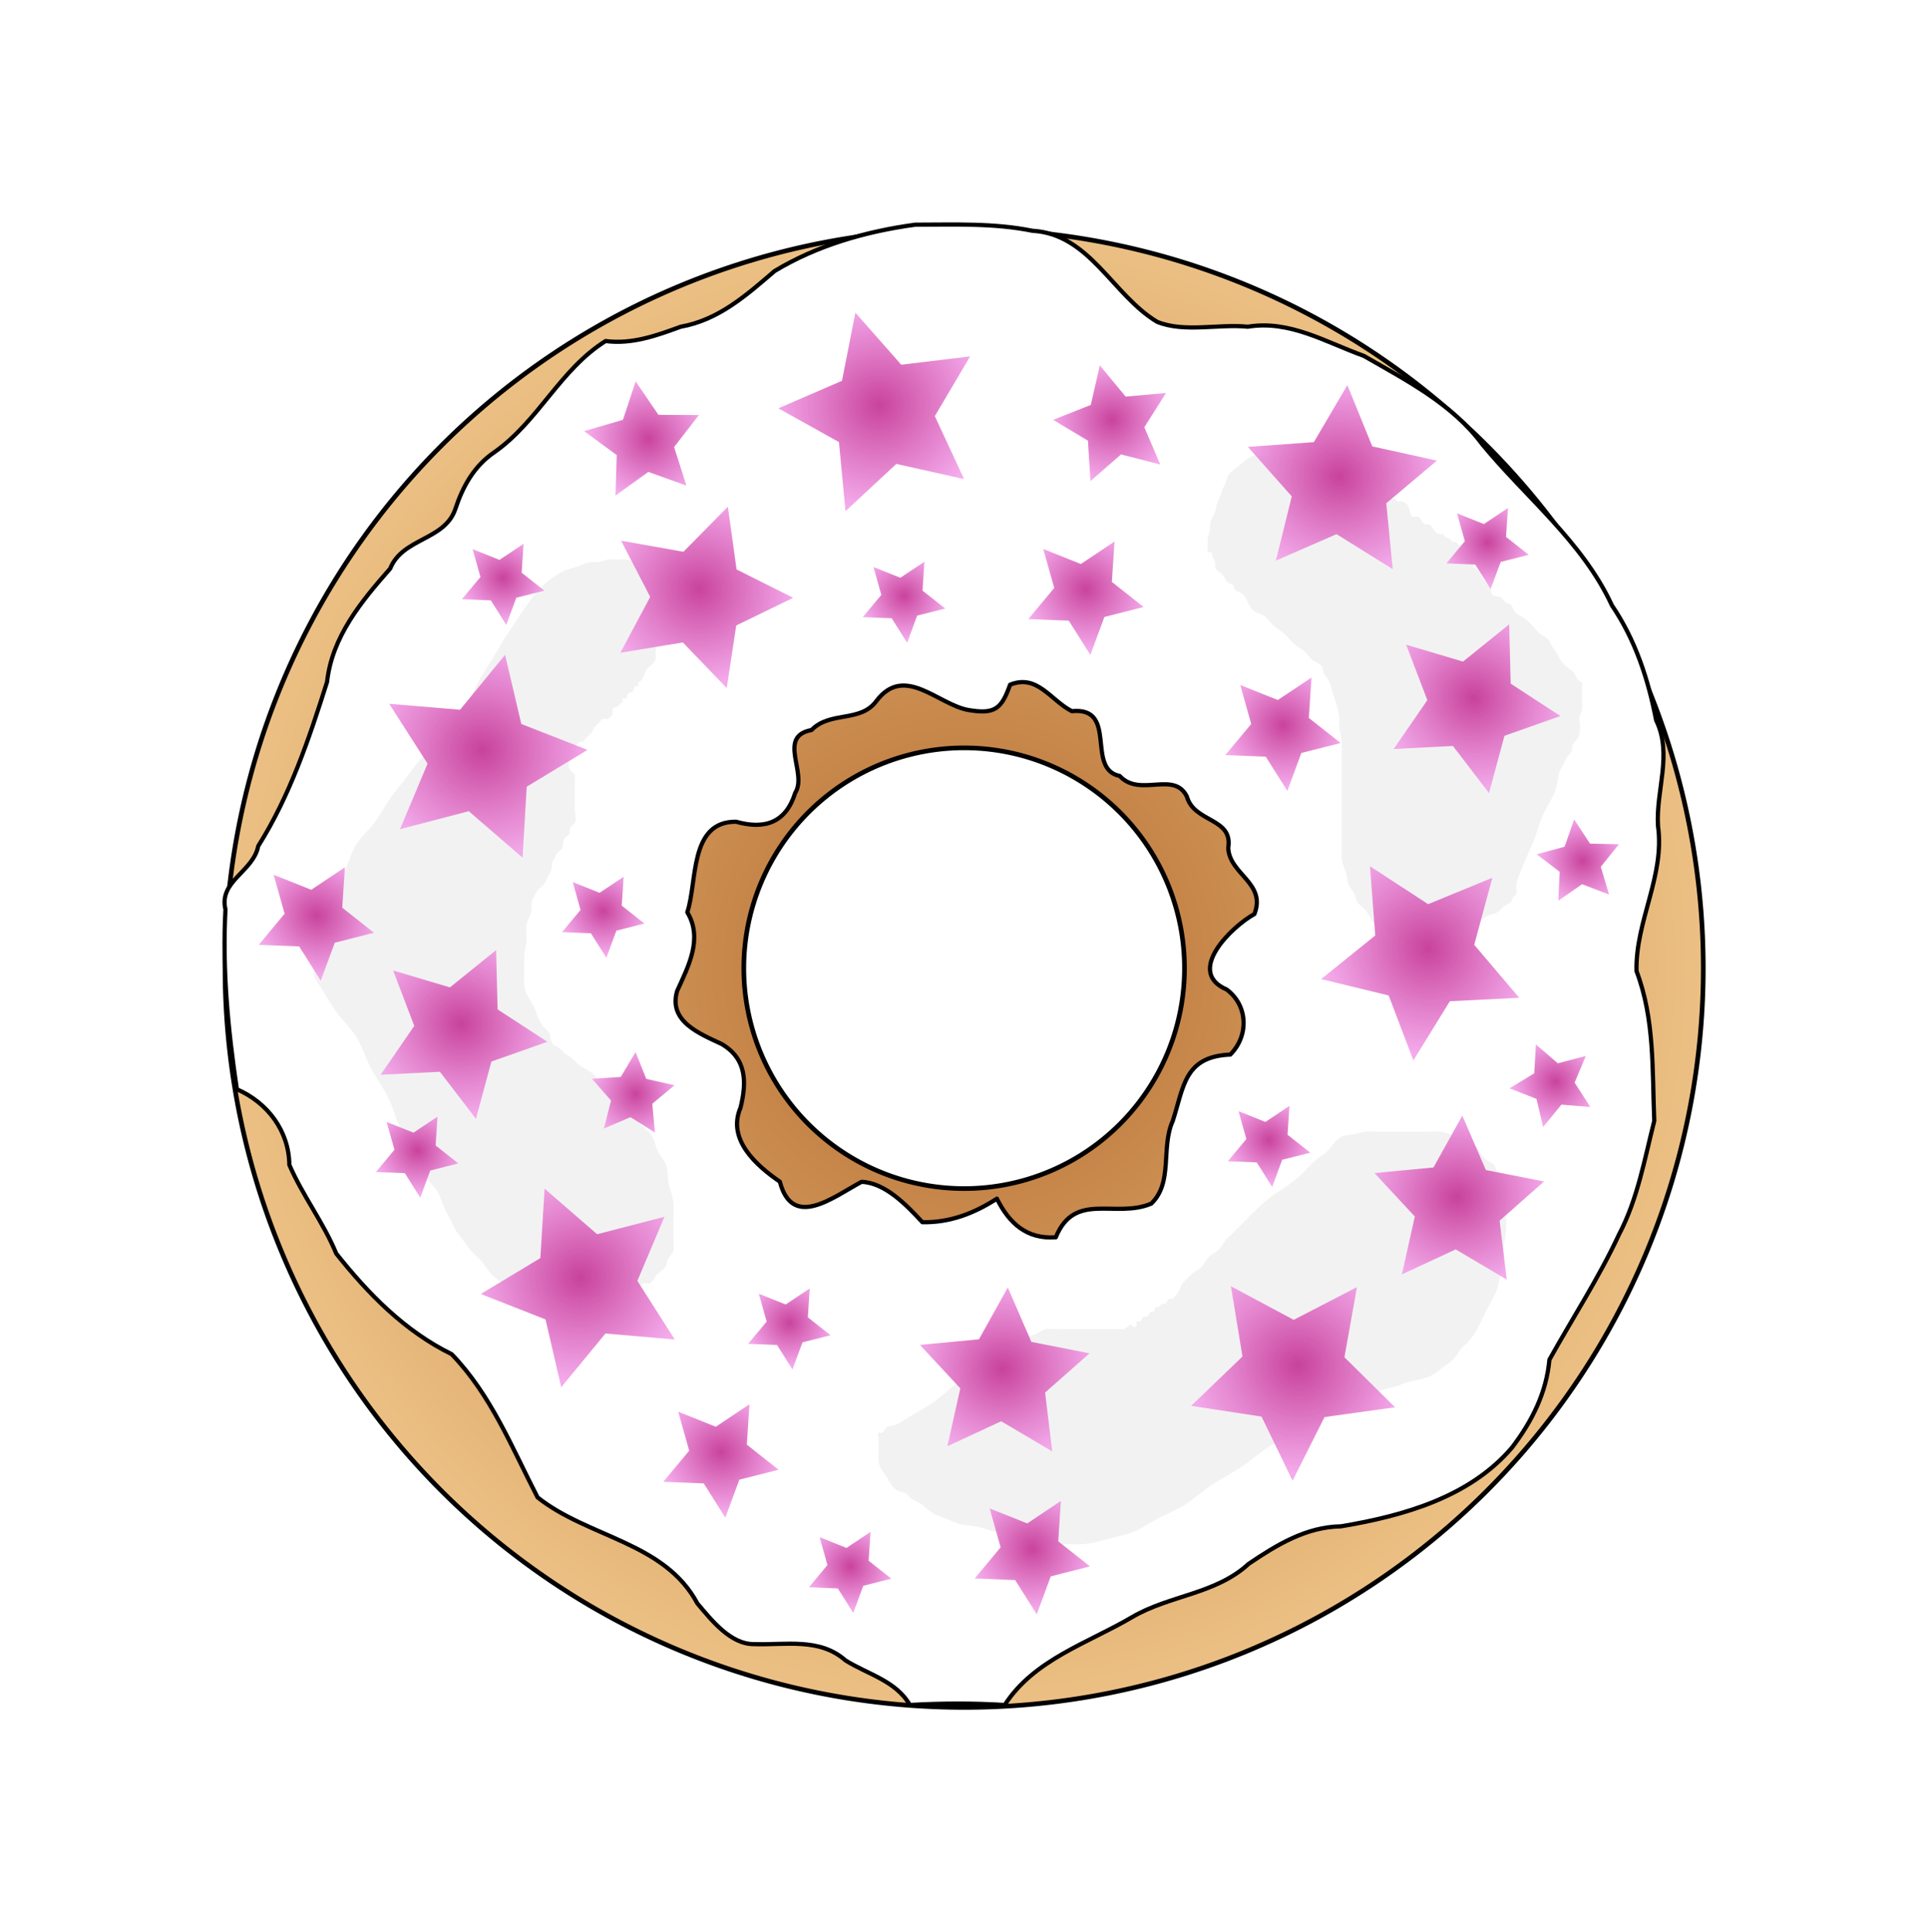 <?xml version="1.0" encoding="UTF-8"?>
<svg width="8.668in" height="8.686in" version="1.1" viewBox="0 0 780.08 781.72" xmlns="http://www.w3.org/2000/svg" xmlns:xlink="http://www.w3.org/1999/xlink">
<defs>
<linearGradient id="c">
<stop stop-color="#c53595" offset="0"/>
<stop stop-color="#f29de8" stop-opacity=".933" offset="1"/>
</linearGradient>
<filter id="d" x="-.022" y="-.026" width="1.045" height="1.052" color-interpolation-filters="sRGB">
<feGaussianBlur stdDeviation="4.77"/>
</filter>
<radialGradient id="b" cx="-385.21" cy="1103.6" r="300" gradientTransform="matrix(1 0 0 1 4683.3 -62.653)" gradientUnits="userSpaceOnUse">
<stop stop-color="#b66c2f" offset="0"/>
<stop stop-color="#ecc084" offset="1"/>
</radialGradient>
<radialGradient id="a" cx="2410.3" cy="1795.9" r="48.833" gradientTransform="matrix(1 0 0 .968 0 57.242)" gradientUnits="userSpaceOnUse" xlink:href="#c"/>
</defs>
<g transform="translate(-3908 -649.27)">
<g fill-rule="evenodd">
<path d="m4298.1 741.94a299.06 299.06 0 0 0-299.06 299.06 299.06 299.06 0 0 0 299.06 299.06 299.06 299.06 0 0 0 299.06-299.06 299.06 299.06 0 0 0-299.06-299.06zm0 209.91a89.151 89.151 0 0 1 89.152 89.152 89.151 89.151 0 0 1-89.152 89.15 89.151 89.151 0 0 1-89.152-89.15 89.151 89.151 0 0 1 89.152-89.152z" fill="url(#b)" stroke="#000" stroke-linecap="round" stroke-linejoin="round" stroke-width="1.885"/>
<g transform="translate(2543.9 1437.4)">
<path d="m1734.4-697.22c-19.961 2.713-39.678 8.357-56.916 18.771-11.404 9.774-22.664 19.812-37.953 22.509-9.866 3.607-19.736 7.193-30.414 5.793-18.375 11.521-27.227 32.459-44.9 44.9-8.274 5.597-12.813 13.736-15.932 23.174-4.331 12.582-21.35 11.591-26.312 23.978-11.701 13.282-23.538 27.578-25.55 45.875-7.243 22.862-14.989 46.007-27.85 66.396-2.022 10.445-16.048 14.124-13.255 25.657-1.304 24.334 1.032 48.677 4.615 72.731 12.397 5.383 21.088 16.85 21.229 30.576 5.247 12.236 13.849 23.411 18.968 35.873 12.974 16.347 27.744 31.426 46.706 40.731 15.929 16.447 24.42 37.889 34.762 57.934 20.4 16.276 51.417 18.041 64.663 42.926 5.825 6.844 13.374 16.526 22.923 16.459 12.806 0.434 26.528-2.7 37.005 6.582 9.008 5.618 20.472 8.278 26.039 18.04 12.795-0.733 25.59-0.788 38.384 0 11.77-18.352 33.576-24.976 51.569-35.562 15.09-8.868 33.835-9.257 47.108-21.533 11.395-7.684 23.178-14.934 37.349-15.184 25.27-4.23 52.167-11.779 69.282-31.927 8.039-10.588 13.874-22.085 15.086-35.488 9.306-16.729 20.048-33.179 28.212-50.782 7.464-14.155 10.323-30.508 14.213-45.837-0.845-20.432 0.215-41.149-7.182-60.604-0.475-20.229 11.53-38.407 8.689-58.766-0.89-14.503 5.971-28.808-0.763-42.774-3.194-16.569-8.349-32.365-17.877-46.434-11.888-25.732-34.731-43.621-52.468-65.166-12.138-16.373-30.64-25.816-47.884-35.755-15.356-5.502-30.034-14.603-46.954-11.813-12.045-1.193-25.651 2.484-36.658-1.949-18.023-10.756-27.332-35.603-50.474-36.863-15.701-3.186-31.538-2.465-47.46-2.468zm38.382 186.12c11.06-4.445 16.317 6.261 24.989 10.702 18.979-1.834 5.479 23.456 19.364 26.206 8.147 8.842 21.991-2.265 27.191 8.35 2.937 10.582 18.778 8.509 16.72 20.753 0.505 10.763 15.499 14.161 10.597 26.771-9.076 4.96-28.106 23.309-11.261 30.508 8.693 6.405 9.115 18.723 1.51 26.352-18.634 0.794-18.781 12.937-23.27 26.81-4.915 10.765 0.23 24.969-8.723 33.495-14.632 6.146-30.897-5.171-38.623 13.609-11.707 0.859-18.852-5.635-23.828-15.622-9.205 5.944-19.061 9.753-30.152 9.518-6.545-7.08-15.166-15.996-24.616-16.329-11.646 6.273-27.946 19.398-33.052-0.071-9.566-6.554-21.422-17.072-15.914-29.915 2.588-10.368 2.481-19.891-7.687-25.802-8.941-4.19-21.578-9.167-17.959-21.42 4.504-9.958 10.546-21.133 4.112-31.87 4.151-12.38 0.737-36.793 19.745-36.619 11.641 3.269 20.127 0.388 23.914-11.651 5.097-8.102-7.443-22.812 6.612-25.451 7.576-7.771 19.702-2.881 26.235-11.722 11.443-15.163 25.068 1.696 37.553 3.683 10.295 1.712 13.144-0.54 16.541-10.285z" fill="#fff" stroke="#000" stroke-linecap="round" stroke-linejoin="round" stroke-width="1.7"/>
<g transform="translate(1743.1 49.159)" fill="#f2f2f2" filter="url(#d)">
<path d="m-147.48-530.98c-0.918 0.734-1.478 1.897-1.478 3.072 0 1.175 0.559 2.339 1.478 3.072 0.191 0.153 0.397 0.288 0.582 0.447s0.353 0.349 0.442 0.577c0.063 0.16 0.085 0.333 0.087 0.505 2e-3 0.172-0.014 0.343-0.032 0.514-0.035 0.342-0.056 0.685-0.056 1.029v2.048 9.217c0 1.041 0.102 2.079 0.265 3.108 0.082 0.514 0.16 1.032 0.148 1.553-0.012 0.521-0.123 1.052-0.414 1.484-0.27 0.402-0.674 0.69-1.024 1.024-0.283 0.271-0.535 0.578-0.719 0.924-0.184 0.346-0.299 0.732-0.305 1.124-5e-3 0.342 0.071 0.689 0 1.024-0.051 0.241-0.178 0.462-0.339 0.649s-0.354 0.343-0.555 0.485c-0.402 0.285-0.845 0.531-1.154 0.915-0.224 0.278-0.364 0.615-0.45 0.962-0.085 0.346-0.117 0.703-0.142 1.059-0.05 0.712-0.079 1.456-0.432 2.076-0.24 0.421-0.612 0.75-0.987 1.058s-0.765 0.606-1.061 0.991c-0.466 0.607-0.66 1.375-1.024 2.048-0.183 0.338-0.409 0.651-0.605 0.982s-0.365 0.686-0.419 1.067c-0.047 0.339-2e-3 0.682 0 1.024 4e-3 0.929-0.32 1.831-0.733 2.663-0.413 0.832-0.918 1.617-1.316 2.457-0.327 0.691-0.584 1.423-1.024 2.048-0.419 0.594-0.985 1.065-1.543 1.53-0.558 0.466-1.121 0.942-1.53 1.542-0.43 0.632-0.669 1.371-1.024 2.048-0.355 0.678-0.832 1.307-1.024 2.048-0.129 0.498-0.121 1.02-0.084 1.533 0.037 0.513 0.102 1.025 0.084 1.539-0.037 1.085-0.438 2.122-0.879 3.113-0.441 0.991-0.933 1.973-1.169 3.032-0.261 1.17-0.2 2.386-0.103 3.58 0.097 1.195 0.228 2.397 0.103 3.589-0.126 1.204-0.493 2.368-0.726 3.557-0.233 1.188-0.298 2.402-0.298 3.613v7.169c0 1.024-0.077 2.051 0 3.072 0.127 1.69 0.81 3.29 1.62 4.779 0.81 1.489 1.755 2.905 2.477 4.439 0.783 1.664 1.292 3.444 2.048 5.121 0.509 1.129 1.143 2.226 2.048 3.072 0.355 0.332 0.747 0.621 1.113 0.941 0.366 0.32 0.709 0.677 0.936 1.107 0.331 0.628 0.388 1.359 0.457 2.066 0.07 0.707 0.169 1.442 0.567 2.03 0.348 0.515 0.89 0.865 1.441 1.152 0.551 0.287 1.131 0.529 1.632 0.897 0.78 0.572 1.322 1.41 2.048 2.048 0.925 0.814 2.114 1.274 3.072 2.048 0.752 0.607 1.341 1.39 2.048 2.048 1.805 1.681 4.284 2.477 6.145 4.097 1.093 0.952 1.944 2.163 3.072 3.072 0.959 0.773 2.091 1.304 3.072 2.048 1.54 1.168 2.65 2.813 4.097 4.097 1.639 1.454 3.696 2.432 5.121 4.097 0.898 1.049 1.495 2.316 2.072 3.569 0.578 1.254 1.156 2.527 2.024 3.6 1.217 1.504 2.945 2.543 4.097 4.097 0.777 1.048 1.256 2.283 1.676 3.518 0.421 1.235 0.795 2.493 1.396 3.651 0.919 1.77 2.347 3.263 3.072 5.121 0.882 2.256 0.63 4.779 1.024 7.169 0.459 2.782 1.797 5.385 2.048 8.193 0.152 1.701 0 3.413 0 5.121v4.097 6.145c0 0.686 0.033 1.371 0.087 2.054 0.054 0.683 0.11 1.386-0.087 2.043-0.178 0.593-0.557 1.103-0.95 1.58-0.394 0.478-0.813 0.943-1.098 1.492-0.497 0.961-0.542 2.104-1.024 3.072-0.433 0.87-1.185 1.535-1.946 2.139s-1.562 1.183-2.15 1.958c-0.457 0.601-0.77 1.3-1.22 1.906-0.225 0.303-0.486 0.583-0.798 0.796-0.312 0.213-0.677 0.356-1.054 0.371-0.348 0.014-0.689-0.079-1.034-0.129-0.172-0.025-0.347-0.039-0.52-0.023-0.173 0.016-0.346 0.062-0.495 0.152-0.208 0.126-0.358 0.326-0.505 0.52s-0.304 0.391-0.519 0.504c-0.153 0.081-0.328 0.115-0.502 0.118-0.173 4e-3 -0.346-0.021-0.517-0.052-0.341-0.061-0.692-0.144-1.03-0.067-0.24 0.055-0.457 0.189-0.638 0.356-0.181 0.167-0.329 0.366-0.467 0.57-0.276 0.408-0.53 0.855-0.944 1.122-0.22 0.142-0.476 0.225-0.736 0.261-0.26 0.036-0.524 0.028-0.785-3e-3 -0.521-0.061-1.03-0.209-1.552-0.258-0.709-0.067-1.425 0.049-2.108 0.251-0.683 0.202-1.336 0.489-1.989 0.773-0.993 0.432-2.002 0.862-3.072 1.024-0.845 0.128-1.705 0.091-2.558 0.056-0.854-0.035-1.708-0.056-2.562-0.056h-5.121c-3.758 0-7.536 0.46-11.266 0-1.728-0.213-3.413-0.686-5.121-1.024-2.037-0.403-4.109-0.614-6.145-1.024-5.508-1.109-10.834-3.801-14.338-8.193-1.065-1.335-1.952-2.809-3.072-4.097-1.268-1.457-2.815-2.651-4.097-4.097-1.133-1.278-2.044-2.733-3.072-4.097-1.029-1.363-2.179-2.641-3.072-4.097-0.799-1.302-1.377-2.724-2.048-4.097-1.007-2.058-2.228-4.015-3.072-6.145-0.679-1.712-1.114-3.534-2.048-5.121-1.111-1.886-2.856-3.317-4.097-5.121-1.262-1.835-1.961-3.989-2.621-6.116s-1.312-4.29-2.5-6.174c-1.166-1.851-2.803-3.357-4.097-5.121-3.086-4.207-4.032-9.568-6.145-14.338-2.231-5.037-5.761-9.396-8.193-14.338-1.148-2.333-2.044-4.781-3.072-7.169-0.604-1.403-1.256-2.79-2.048-4.097-2.268-3.743-5.605-6.713-8.193-10.242-0.728-0.993-1.396-2.028-2.048-3.072-1.706-2.732-3.309-5.53-5.121-8.193-0.866-1.273-1.805-2.576-2.048-4.097-0.108-0.675-0.077-1.364-0.047-2.047 0.029-0.683 0.047-1.366 0.047-2.05v-5.121c0-2.391-0.291-4.795 0-7.169 0.413-3.365 2.328-6.325 4.097-9.217 3.589-5.87 6.777-12.002 9.217-18.435 1.196-3.151 2.231-6.411 4.097-9.217 1.744-2.624 4.141-4.739 6.145-7.169 3.135-3.801 5.271-8.323 8.193-12.29 1.297-1.76 2.743-3.404 4.097-5.121 2.411-3.058 4.531-6.353 7.169-9.217 1.962-2.131 4.193-4.004 6.145-6.145 3.453-3.786 5.965-8.33 9.217-12.29 1.388-1.691 2.915-3.28 4.097-5.121 1.238-1.929 2.065-4.086 3.072-6.145 1.751-3.578 4.045-6.857 6.145-10.242 2.099-3.383 4.008-6.882 6.145-10.242 1.321-2.077 2.727-4.099 4.097-6.145 2.319-3.465 4.537-7.008 7.169-10.242 3.576-4.394 8.011-8.247 13.314-10.242 2.021-0.76 4.141-1.242 6.145-2.048 1.005-0.405 1.997-0.895 3.072-1.024 1.018-0.122 2.051 0.089 3.072 0 1.405-0.123 2.704-0.803 4.097-1.024 1.351-0.214 2.729 0.012 4.097 0 1.369-0.012 2.753-0.263 4.097 0 1.477 0.29 2.784 1.19 3.784 2.315 1 1.125 1.722 2.467 2.361 3.83 0.324 0.692 0.63 1.394 1.024 2.048 0.198 0.329 0.418 0.645 0.608 0.979s0.35 0.69 0.416 1.069c0.118 0.674-0.068 1.367 0 2.048 0.054 0.539 0.264 1.049 0.481 1.545 0.217 0.496 0.447 0.994 0.543 1.527 0.122 0.676 0.024 1.369-0.056 2.052-0.08 0.682-0.139 1.387 0.056 2.045 0.217 0.733 0.73 1.342 1.024 2.048 0.332 0.797 0.374 1.687 0.307 2.548-0.067 0.861-0.236 1.712-0.307 2.572-0.028 0.341-0.041 0.685 0 1.024 0.129 1.075 0.778 2.018 1.024 3.072 0.195 0.833 0.139 1.702 0.086 2.556-0.053 0.854-0.086 1.709-0.086 2.565v2.048c0 0.683 0.096 1.372 0 2.048-0.078 0.551-0.326 1.068-0.651 1.519s-0.728 0.841-1.145 1.21c-0.834 0.736-1.758 1.422-2.301 2.392-0.379 0.677-0.546 1.449-0.795 2.184-0.124 0.368-0.271 0.73-0.473 1.061-0.201 0.332-0.46 0.633-0.781 0.852-0.208 0.142-0.44 0.247-0.64 0.401-0.1 0.077-0.191 0.166-0.261 0.271-0.07 0.105-0.116 0.227-0.123 0.352-0.01 0.178 0.06 0.349 0.096 0.523 0.018 0.087 0.028 0.177 0.016 0.265-0.012 0.088-0.048 0.175-0.112 0.237-0.064 0.062-0.151 0.096-0.239 0.106-0.088 0.011-0.177-7.8e-4 -0.264-0.019-0.173-0.037-0.345-0.104-0.522-0.087-0.101 0.01-0.199 0.048-0.283 0.104-0.084 0.057-0.156 0.131-0.213 0.215-0.115 0.168-0.172 0.368-0.207 0.568-0.035 0.2-0.05 0.403-0.09 0.603s-0.106 0.398-0.231 0.558c-0.12 0.153-0.288 0.263-0.467 0.34-0.179 0.077-0.368 0.125-0.557 0.172-0.189 0.047-0.379 0.094-0.557 0.172-0.179 0.077-0.347 0.187-0.467 0.341-0.125 0.16-0.191 0.359-0.231 0.558s-0.054 0.403-0.089 0.603c-0.035 0.2-0.092 0.401-0.207 0.568-0.057 0.084-0.129 0.159-0.213 0.215-0.085 0.057-0.182 0.094-0.283 0.104-0.176 0.017-0.349-0.05-0.522-0.088-0.087-0.019-0.176-0.03-0.264-0.019-0.088 0.011-0.175 0.045-0.238 0.107-0.063 0.062-0.099 0.149-0.11 0.237-0.012 0.088-1e-3 0.178 0.017 0.265 0.037 0.174 0.106 0.345 0.093 0.522-9e-3 0.125-0.059 0.245-0.131 0.348-0.072 0.103-0.165 0.189-0.266 0.264-0.201 0.15-0.431 0.257-0.628 0.413-0.19 0.15-0.343 0.341-0.499 0.526-0.156 0.185-0.32 0.369-0.525 0.498-0.333 0.211-0.74 0.258-1.121 0.361-0.19 0.051-0.379 0.118-0.544 0.225-0.166 0.107-0.309 0.256-0.383 0.439-0.065 0.16-0.074 0.338-0.062 0.51s0.045 0.342 0.062 0.514c0.08 0.82-0.235 1.667-0.821 2.246-0.586 0.579-1.429 0.884-2.252 0.826-0.172-0.012-0.342-0.039-0.514-0.049-0.172-0.01-0.347-4e-3 -0.511 0.049-0.234 0.076-0.428 0.242-0.588 0.43-0.159 0.187-0.289 0.398-0.436 0.594-0.58 0.773-1.422 1.312-2.048 2.048-0.499 0.587-0.854 1.296-1.024 2.048-0.639 0.724-1.324 1.409-2.048 2.048-0.363 0.32-0.739 0.633-1.024 1.024-0.146 0.2-0.266 0.419-0.423 0.611s-0.359 0.361-0.601 0.413c-0.168 0.036-0.342 0.015-0.512-5e-3 -0.17-0.02-0.346-0.038-0.512 5e-3 -0.119 0.031-0.229 0.092-0.325 0.169-0.096 0.077-0.179 0.169-0.254 0.266-0.151 0.194-0.275 0.41-0.445 0.588-0.168 0.177-0.375 0.312-0.566 0.464-0.191 0.153-0.372 0.332-0.459 0.56-0.061 0.161-0.072 0.338-0.061 0.51 0.011 0.172 0.042 0.343 0.061 0.514 0.127 1.107-0.259 2.263-1.024 3.072z"/>
<path d="m175.13-637.49c-2.934-1.941-6.019-3.655-9.217-5.121-1.389-0.637-2.806-1.23-4.097-2.048-1.04-0.66-1.99-1.461-3.072-2.048-1.618-0.877-3.466-1.242-5.121-2.048-0.687-0.334-1.338-0.744-2.048-1.024-1.311-0.517-2.762-0.57-4.097-1.024-1.026-0.349-1.992-0.936-3.072-1.024-0.681-0.056-1.371 0.093-2.048 0-0.537-0.073-1.04-0.295-1.536-0.513s-1-0.439-1.536-0.511c-0.677-0.091-1.365 0-2.048 0h-4.097c-0.856 0-1.711-0.035-2.566-0.092-0.854-0.057-1.725-0.117-2.555 0.092-0.744 0.188-1.415 0.591-2.048 1.024-1.805 1.235-3.397 2.751-5.121 4.097-0.576 0.45-1.168 0.881-1.708 1.373-0.54 0.492-1.032 1.05-1.365 1.7-0.493 0.962-0.613 2.072-1.024 3.072-0.29 0.706-0.721 1.347-1.024 2.048-0.429 0.991-0.595 2.081-1.024 3.072-0.303 0.701-0.734 1.342-1.024 2.048-0.536 1.304-0.569 2.763-1.024 4.097-0.299 0.875-0.773 1.678-1.192 2.502-0.419 0.824-0.79 1.696-0.856 2.619-0.049 0.682 0.07 1.369 0 2.048-0.09 0.871-0.467 1.683-0.709 2.524-0.242 0.841-0.315 1.721-0.315 2.597v3.072c0 0.174-0.019 0.348-0.049 0.519-0.015 0.086-0.029 0.172-0.027 0.259 2e-3 0.087 0.023 0.176 0.076 0.245 0.055 0.072 0.141 0.116 0.229 0.132 0.089 0.017 0.18 8e-3 0.269-0.011 0.176-0.038 0.346-0.118 0.526-0.121 0.105-2e-3 0.209 0.024 0.304 0.069 0.095 0.045 0.179 0.11 0.25 0.186 0.143 0.153 0.231 0.35 0.283 0.553 0.105 0.405 0.075 0.837 0.187 1.24 0.103 0.37 0.318 0.696 0.527 1.018 0.208 0.322 0.416 0.656 0.497 1.03 0.073 0.335 0.041 0.683 7e-3 1.024s-0.071 0.688-7e-3 1.024c0.069 0.364 0.253 0.699 0.491 0.983s0.528 0.52 0.829 0.735c0.604 0.429 1.273 0.79 1.752 1.355 0.402 0.475 0.641 1.061 0.916 1.619s0.61 1.116 1.132 1.454c0.323 0.209 0.697 0.32 1.059 0.452s0.726 0.292 0.989 0.573c0.263 0.281 0.399 0.654 0.524 1.017 0.125 0.363 0.251 0.738 0.5 1.031 0.25 0.294 0.603 0.481 0.963 0.622 0.36 0.14 0.735 0.241 1.085 0.403 0.679 0.312 1.243 0.84 1.687 1.441 0.444 0.601 0.778 1.276 1.087 1.957 0.309 0.681 0.597 1.373 0.96 2.026 0.364 0.653 0.809 1.271 1.387 1.745 0.592 0.486 1.301 0.804 2.011 1.092 0.709 0.288 1.433 0.555 2.086 0.956 0.825 0.507 1.509 1.214 2.146 1.944 0.637 0.73 1.241 1.493 1.95 2.153 1.251 1.163 2.793 1.968 4.097 3.072 1.845 1.562 3.173 3.689 5.121 5.121 0.992 0.73 2.125 1.262 3.072 2.048 0.745 0.618 1.358 1.378 1.988 2.114 0.63 0.736 1.293 1.461 2.109 1.983 0.523 0.335 1.099 0.579 1.644 0.877 0.545 0.298 1.074 0.661 1.428 1.171 0.31 0.445 0.469 0.977 0.595 1.504 0.126 0.528 0.224 1.066 0.429 1.568 0.467 1.142 1.445 1.996 2.048 3.072 0.53 0.945 0.753 2.024 1.024 3.072 1.063 4.102 2.981 8.054 3.072 12.29 0.022 1.024-0.064 2.05 0 3.072 0.13 2.075 0.876 4.072 1.024 6.145 0.098 1.362 0 2.731 0 4.097v7.169 21.507 10.242c0 1.366-0.123 2.736 0 4.097 0.224 2.481 1.512 4.737 2.048 7.169 0.304 1.38 0.374 2.842 1.024 4.097 0.567 1.095 1.538 1.95 2.048 3.072 0.448 0.985 0.513 2.119 1.024 3.072 0.344 0.642 0.871 1.166 1.424 1.641 0.553 0.474 1.14 0.911 1.649 1.432 0.863 0.883 1.471 1.978 2.063 3.062 0.592 1.083 1.188 2.183 2.034 3.083 0.948 1.009 2.167 1.722 3.414 2.323 1.247 0.601 2.543 1.104 3.755 1.774 1.744 0.963 3.301 2.261 5.121 3.072 1.913 0.853 4.051 1.024 6.145 1.024h2.048c0.342 0 0.684 9e-3 1.025 0.024 0.341 0.015 0.686 0.031 1.023-0.024 0.427-0.07 0.829-0.258 1.187-0.501 0.358-0.243 0.675-0.542 0.977-0.852 0.604-0.62 1.173-1.304 1.932-1.719 0.474-0.259 1.001-0.406 1.521-0.552 0.521-0.146 1.038-0.302 1.551-0.473l3.072-1.024c1.025-0.342 2.102-0.549 3.072-1.024 1.108-0.542 1.96-1.515 3.072-2.048 0.975-0.467 2.092-0.568 3.072-1.024 1.118-0.52 1.986-1.465 3.072-2.048 0.814-0.437 1.724-0.656 2.612-0.911 0.888-0.255 1.786-0.561 2.508-1.137 0.756-0.603 1.276-1.466 2.048-2.048 0.496-0.374 1.076-0.616 1.628-0.902 0.552-0.285 1.097-0.632 1.444-1.147 0.214-0.318 0.343-0.684 0.481-1.042 0.138-0.358 0.291-0.718 0.543-1.007 0.16-0.183 0.354-0.331 0.539-0.487 0.185-0.156 0.366-0.326 0.485-0.537 0.172-0.304 0.203-0.669 0.172-1.016s-0.119-0.687-0.172-1.032c-0.133-0.871-0.036-1.765 0.174-2.62 0.21-0.856 0.531-1.679 0.85-2.501 0.667-1.713 1.335-3.426 2.048-5.121 1.723-4.091 3.719-8.077 5.121-12.29 0.682-2.049 1.222-4.149 2.048-6.145 0.584-1.411 1.307-2.761 2.048-4.097 1.638-2.952 3.396-5.915 4.097-9.217 0.362-1.705 0.435-3.48 1.024-5.121 0.516-1.438 1.407-2.71 2.048-4.097 0.321-0.694 0.584-1.423 1.024-2.048 0.361-0.512 0.829-0.936 1.234-1.413s0.758-1.036 0.814-1.659c0.031-0.34-0.029-0.684 0-1.024 0.053-0.624 0.397-1.188 0.799-1.668 0.403-0.48 0.872-0.903 1.249-1.404 0.744-0.989 1.087-2.232 1.183-3.466 0.097-1.234-0.037-2.472-0.159-3.703-0.068-0.682-0.132-1.376 0-2.048 0.104-0.531 0.327-1.03 0.539-1.528 0.212-0.498 0.418-1.007 0.485-1.544 0.085-0.678 0-1.365 0-2.048v-6.145c0-0.343 0.016-0.685 0.043-1.027 0.027-0.342 0.054-0.693-0.043-1.021-0.07-0.235-0.203-0.448-0.366-0.631-0.162-0.184-0.353-0.34-0.551-0.485-0.394-0.291-0.824-0.55-1.132-0.932-0.24-0.298-0.393-0.656-0.535-1.011-0.142-0.356-0.277-0.718-0.489-1.037-0.268-0.404-0.647-0.72-1.024-1.024-1.891-1.528-3.941-2.996-5.121-5.121-0.371-0.668-0.646-1.385-1.024-2.048-0.611-1.07-1.48-1.98-2.048-3.072-0.353-0.678-0.587-1.421-1.024-2.048-0.491-0.704-1.209-1.217-1.941-1.667s-1.498-0.854-2.156-1.406c-0.37-0.31-0.702-0.664-1.024-1.024-1.617-1.806-3.067-3.834-5.121-5.121-0.735-0.46-1.531-0.814-2.269-1.269s-1.433-1.032-1.827-1.804c-0.175-0.342-0.286-0.713-0.427-1.071-0.141-0.358-0.318-0.712-0.597-0.977-0.278-0.264-0.639-0.423-0.998-0.559-0.359-0.136-0.728-0.257-1.051-0.465-0.408-0.263-0.718-0.649-1.022-1.027-0.304-0.378-0.616-0.763-1.027-1.021-0.341-0.214-0.733-0.332-1.127-0.413-0.394-0.081-0.795-0.129-1.188-0.216-0.393-0.088-0.782-0.219-1.112-0.45s-0.594-0.573-0.67-0.969c-0.064-0.336 0.01-0.682 0-1.024-0.013-0.437-0.164-0.863-0.387-1.238-0.224-0.376-0.518-0.705-0.833-1.008-0.629-0.607-1.353-1.132-1.852-1.85-0.436-0.628-0.676-1.368-1.024-2.048-0.67-1.311-1.762-2.402-3.072-3.072 0.041-1.102-0.33-2.215-1.024-3.072-0.458-0.565-1.041-1.013-1.601-1.477-0.56-0.465-1.11-0.964-1.472-1.595-0.381-0.664-0.54-1.455-1.024-2.048-0.306-0.374-0.723-0.646-1.024-1.024-0.154-0.193-0.275-0.411-0.43-0.604-0.077-0.097-0.163-0.187-0.262-0.261-0.099-0.074-0.212-0.132-0.332-0.159-0.168-0.038-0.342-0.016-0.512 5e-3 -0.17 0.021-0.346 0.039-0.512-5e-3 -0.119-0.032-0.228-0.094-0.323-0.172-0.095-0.078-0.176-0.171-0.251-0.269-0.149-0.195-0.275-0.411-0.45-0.583-0.275-0.269-0.648-0.409-1.012-0.533s-0.74-0.246-1.037-0.491c-0.187-0.154-0.334-0.351-0.488-0.538-0.154-0.187-0.322-0.371-0.536-0.486-0.313-0.169-0.711-0.169-1.024 0-0.773-0.094-1.509-0.462-2.048-1.024-0.519-0.541-0.844-1.234-1.278-1.844-0.217-0.305-0.465-0.593-0.765-0.817-0.3-0.224-0.656-0.383-1.03-0.411-0.341-0.025-0.687 0.057-1.024 0-0.37-0.063-0.696-0.291-0.944-0.572-0.249-0.281-0.429-0.614-0.606-0.945-0.177-0.331-0.354-0.666-0.596-0.952-0.242-0.286-0.559-0.525-0.926-0.603-0.337-0.073-0.686-7e-3 -1.028 0.044-0.341 0.051-0.701 0.085-1.021-0.044-0.185-0.075-0.347-0.203-0.475-0.357s-0.224-0.333-0.295-0.52c-0.142-0.374-0.186-0.777-0.254-1.171-0.181-1.053-0.554-2.101-1.258-2.906-0.352-0.402-0.784-0.737-1.274-0.953-0.489-0.215-1.036-0.308-1.565-0.238-0.172 0.023-0.342 0.062-0.515 0.076-0.173 0.014-0.353 9.5e-4 -0.509-0.076-0.11-0.054-0.203-0.138-0.282-0.232-0.079-0.093-0.146-0.197-0.214-0.299-0.068-0.102-0.139-0.203-0.224-0.291-0.085-0.088-0.187-0.163-0.303-0.202-0.163-0.055-0.339-0.039-0.51-0.024-0.171 0.015-0.342 0.024-0.514 0.024h-2.048c-0.515 0-1.029 0.029-1.542 0.077s-1.045 0.096-1.53-0.077c-0.47-0.168-0.856-0.554-1.024-1.024l-3.072-1.024z"/>
<path d="m75.787-299.52h-23.556-3.072c-0.855 0-1.71-0.031-2.564-0.082-0.854-0.051-1.721-0.104-2.556 0.082-0.748 0.166-1.439 0.525-2.099 0.914-0.66 0.389-1.302 0.815-1.998 1.134-1.921 0.881-4.224 0.881-6.145 0-0.765 0.826-1.742 1.456-2.81 1.812s-2.227 0.438-3.335 0.237c-0.519-0.095-1.028-0.25-1.553-0.304-0.262-0.027-0.529-0.028-0.789 0.017-0.26 0.045-0.514 0.137-0.731 0.287-0.399 0.274-0.649 0.718-1.024 1.024-0.297 0.242-0.659 0.389-1.016 0.526-0.358 0.138-0.722 0.273-1.032 0.498-0.313 0.228-0.559 0.539-0.746 0.878s-0.32 0.705-0.437 1.074c-0.233 0.738-0.416 1.514-0.866 2.144-0.563 0.788-1.484 1.261-2.048 2.048-0.445 0.621-0.634 1.391-1.024 2.048-0.496 0.835-1.287 1.445-2.048 2.048-2.467 1.955-4.814 4.056-7.169 6.145-3.274 2.903-6.582 5.794-10.242 8.193-1.665 1.092-3.396 2.078-5.121 3.072-1.724 0.995-3.444 2-5.121 3.072-1.293 0.827-2.599 1.711-4.097 2.048-0.536 0.121-1.086 0.168-1.621 0.293s-1.068 0.338-1.452 0.731c-0.353 0.361-0.55 0.842-0.832 1.261-0.141 0.209-0.306 0.406-0.511 0.553-0.205 0.147-0.454 0.242-0.706 0.234-0.175-6e-3 -0.345-0.06-0.519-0.085-0.087-0.013-0.175-0.018-0.262-7e-3 -0.087 0.011-0.173 0.041-0.243 0.092-0.072 0.052-0.126 0.127-0.162 0.208-0.035 0.082-0.052 0.171-0.056 0.259-0.008 0.178 0.034 0.354 0.077 0.526 0.086 0.345 0.141 0.698 0.141 1.054v6.145c0 1.025-0.096 2.052 0 3.072 0.102 1.083 0.492 2.124 1.024 3.072 0.603 1.074 1.385 2.035 2.048 3.072 0.733 1.147 1.319 2.385 2.088 3.507s1.762 2.152 3.033 2.638c0.506 0.194 1.042 0.296 1.568 0.427s1.054 0.296 1.504 0.597c0.402 0.269 0.727 0.637 1.041 1.006 0.314 0.369 0.624 0.746 1.007 1.042 0.606 0.468 1.353 0.705 2.048 1.024 2.676 1.228 4.6 3.682 7.169 5.121 1.606 0.899 3.409 1.372 5.121 2.048 1.711 0.677 3.346 1.564 5.121 2.048 2.331 0.636 4.8 0.551 7.169 1.024 2.439 0.487 4.731 1.557 7.169 2.048 1.71 0.344 3.491 0.404 5.121 1.024 1.074 0.409 2.043 1.046 3.024 1.645 0.981 0.599 2.001 1.171 3.121 1.427 1.002 0.228 2.043 0.194 3.068 0.119 1.025-0.075 2.052-0.19 3.077-0.119 1.738 0.12 3.397 0.769 5.121 1.024 2.029 0.301 4.094 0.051 6.145 0 2.048-0.051 4.099 0.098 6.145 0 4.892-0.235 9.591-1.868 14.338-3.072 2.411-0.612 4.862-1.119 7.169-2.048 3.264-1.314 6.133-3.428 9.217-5.121 3.347-1.837 6.953-3.181 10.242-5.121 4.002-2.361 7.445-5.55 11.266-8.193 4.287-2.965 9.027-5.228 13.314-8.193 3.821-2.643 7.264-5.833 11.266-8.193 3.289-1.939 6.895-3.282 10.242-5.121 3.083-1.694 5.951-3.812 9.217-5.121 2.713-1.087 5.669-1.601 8.193-3.072 2.542-1.482 4.51-3.861 7.169-5.121 1.953-0.925 4.162-1.188 6.145-2.048 1.401-0.608 2.668-1.506 4.097-2.048 1.317-0.5 2.73-0.681 4.097-1.024 2.095-0.527 4.074-1.434 6.145-2.048 3.431-1.017 7.162-1.25 10.242-3.072 1.47-0.87 2.718-2.064 4.097-3.072 1.38-1.009 2.908-1.844 4.097-3.072 1.188-1.228 1.976-2.786 3.072-4.097 0.93-1.111 2.068-2.028 3.072-3.072 3.301-3.434 4.995-8.052 7.169-12.29 1.889-3.682 4.22-7.226 5.121-11.266 0.452-2.028 0.529-4.127 1.024-6.145 0.336-1.369 0.863-2.697 1.024-4.097 0.157-1.358-0.037-2.731 0-4.097 0.047-1.718 0.438-3.404 0.692-5.104 0.254-1.699 0.332-3.42 0.332-5.138v-11.266c0-0.685 0.029-1.369 0.076-2.053 0.047-0.683 0.097-1.381-0.076-2.044-0.217-0.834-0.777-1.533-1.371-2.158-0.593-0.625-1.241-1.211-1.702-1.939-0.411-0.648-0.657-1.384-0.933-2.1-0.276-0.716-0.594-1.434-1.115-1.997-0.42-0.453-0.952-0.784-1.491-1.087s-1.092-0.585-1.582-0.961c-0.681-0.523-1.216-1.21-1.689-1.927s-0.891-1.468-1.384-2.17c-1.716-2.448-4.317-4.224-7.169-5.121-1.343-0.422-2.737-0.658-4.097-1.024-1.361-0.367-2.696-0.866-4.097-1.024-1.697-0.191-3.413 0-5.121 0h-13.314-6.145c-2.05 0-4.114-0.284-6.145 0-1.395 0.195-2.717 0.74-4.097 1.024-1.71 0.353-3.527 0.31-5.121 1.024-1.333 0.597-2.39 1.674-3.316 2.803-0.927 1.129-1.764 2.341-2.829 3.342-1.244 1.17-2.756 2.013-4.097 3.072-1.896 1.498-3.419 3.405-5.121 5.121-2.746 2.769-5.953 5.036-9.217 7.169-1.03 0.673-2.069 1.335-3.072 2.048-4.142 2.944-7.673 6.649-11.266 10.242l-5.121 5.121c-1.025 1.025-2.152 1.953-3.072 3.072-1.087 1.323-1.772 2.983-3.072 4.097-0.936 0.802-2.125 1.26-3.072 2.048-0.843 0.702-1.457 1.634-2.056 2.554-0.598 0.92-1.206 1.855-2.041 2.567-0.938 0.8-2.113 1.275-3.072 2.048-0.753 0.606-1.352 1.378-2.048 2.048-0.697 0.671-1.5 1.251-2.048 2.048-0.435 0.632-0.686 1.369-0.956 2.087-0.271 0.718-0.576 1.442-1.092 2.01-0.325 0.357-0.726 0.643-1.024 1.024-0.152 0.195-0.275 0.411-0.431 0.603-0.156 0.192-0.354 0.363-0.594 0.421-0.167 0.041-0.341 0.025-0.512 6e-3 -0.171-0.018-0.344-0.039-0.512-6e-3 -0.246 0.047-0.46 0.205-0.622 0.396-0.162 0.191-0.279 0.415-0.396 0.637-0.117 0.222-0.235 0.445-0.4 0.634-0.165 0.189-0.383 0.342-0.63 0.382-0.17 0.028-0.343 1e-3 -0.513-0.019-0.171-0.02-0.347-0.033-0.511 0.019-0.117 0.037-0.221 0.106-0.311 0.189-0.09 0.083-0.166 0.18-0.238 0.279-0.144 0.198-0.276 0.412-0.474 0.556-0.164 0.119-0.364 0.182-0.563 0.22-0.2 0.038-0.403 0.054-0.603 0.091-0.2 0.037-0.399 0.097-0.566 0.214-0.083 0.058-0.157 0.131-0.213 0.215-0.056 0.085-0.094 0.182-0.104 0.283-0.017 0.176 0.047 0.348 0.084 0.521 0.018 0.086 0.029 0.176 0.019 0.263-0.01 0.088-0.043 0.175-0.103 0.24-0.061 0.065-0.147 0.104-0.235 0.119-0.088 0.015-0.179 7e-3 -0.266-0.01-0.175-0.034-0.345-0.105-0.523-0.109-0.127-3e-3 -0.253 0.029-0.367 0.086s-0.215 0.135-0.303 0.227c-0.175 0.183-0.294 0.412-0.404 0.64-0.11 0.229-0.214 0.462-0.366 0.665-0.152 0.203-0.36 0.375-0.608 0.43-0.167 0.037-0.342 0.019-0.512 5.7e-4 -0.17-0.018-0.345-0.037-0.512-5.7e-4 -0.247 0.054-0.456 0.224-0.61 0.425s-0.26 0.433-0.371 0.661-0.23 0.455-0.404 0.639c-0.087 0.092-0.187 0.172-0.3 0.23-0.113 0.058-0.238 0.092-0.364 0.093-0.177 1e-3 -0.347-0.063-0.521-0.095-0.087-0.016-0.176-0.024-0.264-0.011-0.088 0.013-0.174 0.046-0.239 0.106-0.066 0.061-0.108 0.145-0.127 0.233-0.019 0.088-0.015 0.179-4.76e-4 0.268 0.029 0.177 0.101 0.346 0.127 0.523 0.043 0.293-0.047 0.603-0.241 0.827-0.194 0.224-0.487 0.359-0.784 0.359-0.296 0-0.59-0.134-0.783-0.359-0.194-0.224-0.284-0.534-0.241-0.827l-3.072 2.048z"/>
</g>
</g>
<path transform="matrix(.84 -.308 .308 .84 1565.2 400.09)" d="m2440.6 1836.7-28.492-13.33-27.134 15.914 3.873-31.217-23.52-20.888 30.886-5.963 12.598-28.824 15.216 27.532 31.306 3.074-21.482 22.979z" fill="url(#a)" opacity=".93" stroke="url(#a)" stroke-linecap="round" stroke-linejoin="round" stroke-width="7.662"/>
<path transform="matrix(.88 .248 -.248 .88 2427.2 -1225.3)" d="m2440.6 1836.7-28.492-13.33-27.134 15.914 3.873-31.217-23.52-20.888 30.886-5.963 12.598-28.824 15.216 27.532 31.306 3.074-21.482 22.979z" fill="url(#a)" opacity=".93" stroke="url(#a)" stroke-linecap="round" stroke-linejoin="round" stroke-width="7.662"/>
<path transform="matrix(.759 .073 -.073 .759 2615.4 -335.73)" d="m2440.6 1836.7-28.492-13.33-27.134 15.914 3.873-31.217-23.52-20.888 30.886-5.963 12.598-28.824 15.216 27.532 31.306 3.074-21.482 22.979z" fill="url(#a)" opacity=".93" stroke="url(#a)" stroke-linecap="round" stroke-linejoin="round" stroke-width="7.662"/>
<path transform="matrix(.76 .292 -.292 .76 2883.5 -1180.9)" d="m2440.6 1836.7-28.492-13.33-27.134 15.914 3.873-31.217-23.52-20.888 30.886-5.963 12.598-28.824 15.216 27.532 31.306 3.074-21.482 22.979z" fill="url(#a)" opacity=".93" stroke="url(#a)" stroke-linecap="round" stroke-linejoin="round" stroke-width="7.662"/>
<path transform="matrix(.642 .621 -.621 .642 4053.6 -1616.5)" d="m2440.6 1836.7-28.492-13.33-27.134 15.914 3.873-31.217-23.52-20.888 30.886-5.963 12.598-28.824 15.216 27.532 31.306 3.074-21.482 22.979z" fill="url(#a)" opacity=".93" stroke="url(#a)" stroke-linecap="round" stroke-linejoin="round" stroke-width="7.662"/>
<path transform="matrix(.711 .577 -.577 .711 3755.5 -1465.8)" d="m2440.6 1836.7-28.492-13.33-27.134 15.914 3.873-31.217-23.52-20.888 30.886-5.963 12.598-28.824 15.216 27.532 31.306 3.074-21.482 22.979z" fill="url(#a)" opacity=".93" stroke="url(#a)" stroke-linecap="round" stroke-linejoin="round" stroke-width="7.662"/>
<path transform="matrix(.845 .101 -.101 .845 2594.7 -918.99)" d="m2440.6 1836.7-28.492-13.33-27.134 15.914 3.873-31.217-23.52-20.888 30.886-5.963 12.598-28.824 15.216 27.532 31.306 3.074-21.482 22.979z" fill="url(#a)" opacity=".93" stroke="url(#a)" stroke-linecap="round" stroke-linejoin="round" stroke-width="7.662"/>
<path transform="matrix(.871 -.193 .193 .871 1817.8 -285.65)" d="m2440.6 1836.7-28.492-13.33-27.134 15.914 3.873-31.217-23.52-20.888 30.886-5.963 12.598-28.824 15.216 27.532 31.306 3.074-21.482 22.979z" fill="url(#a)" opacity=".93" stroke="url(#a)" stroke-linecap="round" stroke-linejoin="round" stroke-width="7.662"/>
<path transform="matrix(.759 .073 -.073 .759 2799.3 -405.26)" d="m2440.6 1836.7-28.492-13.33-27.134 15.914 3.873-31.217-23.52-20.888 30.886-5.963 12.598-28.824 15.216 27.532 31.306 3.074-21.482 22.979z" fill="url(#a)" opacity=".93" stroke="url(#a)" stroke-linecap="round" stroke-linejoin="round" stroke-width="7.662"/>
<path transform="matrix(.677 .352 -.352 .677 3504.7 -1132.4)" d="m2440.6 1836.7-28.492-13.33-27.134 15.914 3.873-31.217-23.52-20.888 30.886-5.963 12.598-28.824 15.216 27.532 31.306 3.074-21.482 22.979z" fill="url(#a)" opacity=".93" stroke="url(#a)" stroke-linecap="round" stroke-linejoin="round" stroke-width="7.662"/>
<path transform="matrix(.677 .352 -.352 .677 3094.8 -1000.6)" d="m2440.6 1836.7-28.492-13.33-27.134 15.914 3.873-31.217-23.52-20.888 30.886-5.963 12.598-28.824 15.216 27.532 31.306 3.074-21.482 22.979z" fill="url(#a)" opacity=".93" stroke="url(#a)" stroke-linecap="round" stroke-linejoin="round" stroke-width="7.662"/>
<path transform="matrix(.438 .281 -.281 .438 3648.6 -227)" d="m2440.6 1836.7-28.492-13.33-27.134 15.914 3.873-31.217-23.52-20.888 30.886-5.963 12.598-28.824 15.216 27.532 31.306 3.074-21.482 22.979z" fill="url(#a)" opacity=".93" stroke="url(#a)" stroke-linecap="round" stroke-linejoin="round" stroke-width="7.662"/>
<path transform="matrix(.438 .281 -.281 .438 3796.3 -576.05)" d="m2440.6 1836.7-28.492-13.33-27.134 15.914 3.873-31.217-23.52-20.888 30.886-5.963 12.598-28.824 15.216 27.532 31.306 3.074-21.482 22.979z" fill="url(#a)" opacity=".93" stroke="url(#a)" stroke-linecap="round" stroke-linejoin="round" stroke-width="7.662"/>
<path transform="matrix(.438 .281 -.281 .438 3774.6 -187.89)" d="m2440.6 1836.7-28.492-13.33-27.134 15.914 3.873-31.217-23.52-20.888 30.886-5.963 12.598-28.824 15.216 27.532 31.306 3.074-21.482 22.979z" fill="url(#a)" opacity=".93" stroke="url(#a)" stroke-linecap="round" stroke-linejoin="round" stroke-width="7.662"/>
<path transform="matrix(.438 .281 -.281 .438 3484.9 -444.25)" d="m2440.6 1836.7-28.492-13.33-27.134 15.914 3.873-31.217-23.52-20.888 30.886-5.963 12.598-28.824 15.216 27.532 31.306 3.074-21.482 22.979z" fill="url(#a)" opacity=".93" stroke="url(#a)" stroke-linecap="round" stroke-linejoin="round" stroke-width="7.662"/>
<path transform="matrix(.438 .281 -.281 .438 3876 -521.02)" d="m2440.6 1836.7-28.492-13.33-27.134 15.914 3.873-31.217-23.52-20.888 30.886-5.963 12.598-28.824 15.216 27.532 31.306 3.074-21.482 22.979z" fill="url(#a)" opacity=".93" stroke="url(#a)" stroke-linecap="round" stroke-linejoin="round" stroke-width="7.662"/>
<path transform="matrix(.512 -.097 .097 .512 2949.7 133.54)" d="m2440.6 1836.7-28.492-13.33-27.134 15.914 3.873-31.217-23.52-20.888 30.886-5.963 12.598-28.824 15.216 27.532 31.306 3.074-21.482 22.979z" fill="url(#a)" opacity=".93" stroke="url(#a)" stroke-linecap="round" stroke-linejoin="round" stroke-width="7.662"/>
<path transform="matrix(.206 .478 -.478 .206 4532.2 -695.21)" d="m2440.6 1836.7-28.492-13.33-27.134 15.914 3.873-31.217-23.52-20.888 30.886-5.963 12.598-28.824 15.216 27.532 31.306 3.074-21.482 22.979z" fill="url(#a)" opacity=".93" stroke="url(#a)" stroke-linecap="round" stroke-linejoin="round" stroke-width="7.662"/>
<path transform="matrix(.313 .201 -.201 .313 4028 64.023)" d="m2440.6 1836.7-28.492-13.33-27.134 15.914 3.873-31.217-23.52-20.888 30.886-5.963 12.598-28.824 15.216 27.532 31.306 3.074-21.482 22.979z" fill="url(#a)" opacity=".93" stroke="url(#a)" stroke-linecap="round" stroke-linejoin="round" stroke-width="7.662"/>
<path transform="matrix(.07 .365 -.365 .07 4651.9 86.475)" d="m2440.6 1836.7-28.492-13.33-27.134 15.914 3.873-31.217-23.52-20.888 30.886-5.963 12.598-28.824 15.216 27.532 31.306 3.074-21.482 22.979z" fill="url(#a)" opacity=".93" stroke="url(#a)" stroke-linecap="round" stroke-linejoin="round" stroke-width="7.662"/>
<path transform="matrix(.313 .201 -.201 .313 3718.1 -163.37)" d="m2440.6 1836.7-28.492-13.33-27.134 15.914 3.873-31.217-23.52-20.888 30.886-5.963 12.598-28.824 15.216 27.532 31.306 3.074-21.482 22.979z" fill="url(#a)" opacity=".93" stroke="url(#a)" stroke-linecap="round" stroke-linejoin="round" stroke-width="7.662"/>
<path transform="matrix(.313 .201 -.201 .313 3880.3 -156.13)" d="m2440.6 1836.7-28.492-13.33-27.134 15.914 3.873-31.217-23.52-20.888 30.886-5.963 12.598-28.824 15.216 27.532 31.306 3.074-21.482 22.979z" fill="url(#a)" opacity=".93" stroke="url(#a)" stroke-linecap="round" stroke-linejoin="round" stroke-width="7.662"/>
<path transform="matrix(.313 .201 -.201 .313 3858.5 236.38)" d="m2440.6 1836.7-28.492-13.33-27.134 15.914 3.873-31.217-23.52-20.888 30.886-5.963 12.598-28.824 15.216 27.532 31.306 3.074-21.482 22.979z" fill="url(#a)" opacity=".93" stroke="url(#a)" stroke-linecap="round" stroke-linejoin="round" stroke-width="7.662"/>
<path transform="matrix(.313 .201 -.201 .313 3833.9 137.89)" d="m2440.6 1836.7-28.492-13.33-27.134 15.914 3.873-31.217-23.52-20.888 30.886-5.963 12.598-28.824 15.216 27.532 31.306 3.074-21.482 22.979z" fill="url(#a)" opacity=".93" stroke="url(#a)" stroke-linecap="round" stroke-linejoin="round" stroke-width="7.662"/>
<path transform="matrix(.313 .201 -.201 .313 4116.4 -177.86)" d="m2440.6 1836.7-28.492-13.33-27.134 15.914 3.873-31.217-23.52-20.888 30.886-5.963 12.598-28.824 15.216 27.532 31.306 3.074-21.482 22.979z" fill="url(#a)" opacity=".93" stroke="url(#a)" stroke-linecap="round" stroke-linejoin="round" stroke-width="7.662"/>
<path transform="matrix(.313 .201 -.201 .313 3683.3 68.368)" d="m2440.6 1836.7-28.492-13.33-27.134 15.914 3.873-31.217-23.52-20.888 30.886-5.963 12.598-28.824 15.216 27.532 31.306 3.074-21.482 22.979z" fill="url(#a)" opacity=".93" stroke="url(#a)" stroke-linecap="round" stroke-linejoin="round" stroke-width="7.662"/>
<path transform="matrix(.313 .201 -.201 .313 3758.6 -28.673)" d="m2440.6 1836.7-28.492-13.33-27.134 15.914 3.873-31.217-23.52-20.888 30.886-5.963 12.598-28.824 15.216 27.532 31.306 3.074-21.482 22.979z" fill="url(#a)" opacity=".93" stroke="url(#a)" stroke-linecap="round" stroke-linejoin="round" stroke-width="7.662"/>
<path transform="matrix(.231 .292 -.292 .231 4504.9 -31.681)" d="m2440.6 1836.7-28.492-13.33-27.134 15.914 3.873-31.217-23.52-20.888 30.886-5.963 12.598-28.824 15.216 27.532 31.306 3.074-21.482 22.979z" fill="url(#a)" opacity=".93" stroke="url(#a)" stroke-linecap="round" stroke-linejoin="round" stroke-width="7.662"/>
<path transform="matrix(.141 .344 -.344 .141 4826.2 -84.864)" d="m2440.6 1836.7-28.492-13.33-27.134 15.914 3.873-31.217-23.52-20.888 30.886-5.963 12.598-28.824 15.216 27.532 31.306 3.074-21.482 22.979z" fill="url(#a)" opacity=".93" stroke="url(#a)" stroke-linecap="round" stroke-linejoin="round" stroke-width="7.662"/>
</g>
</g>
</svg>

